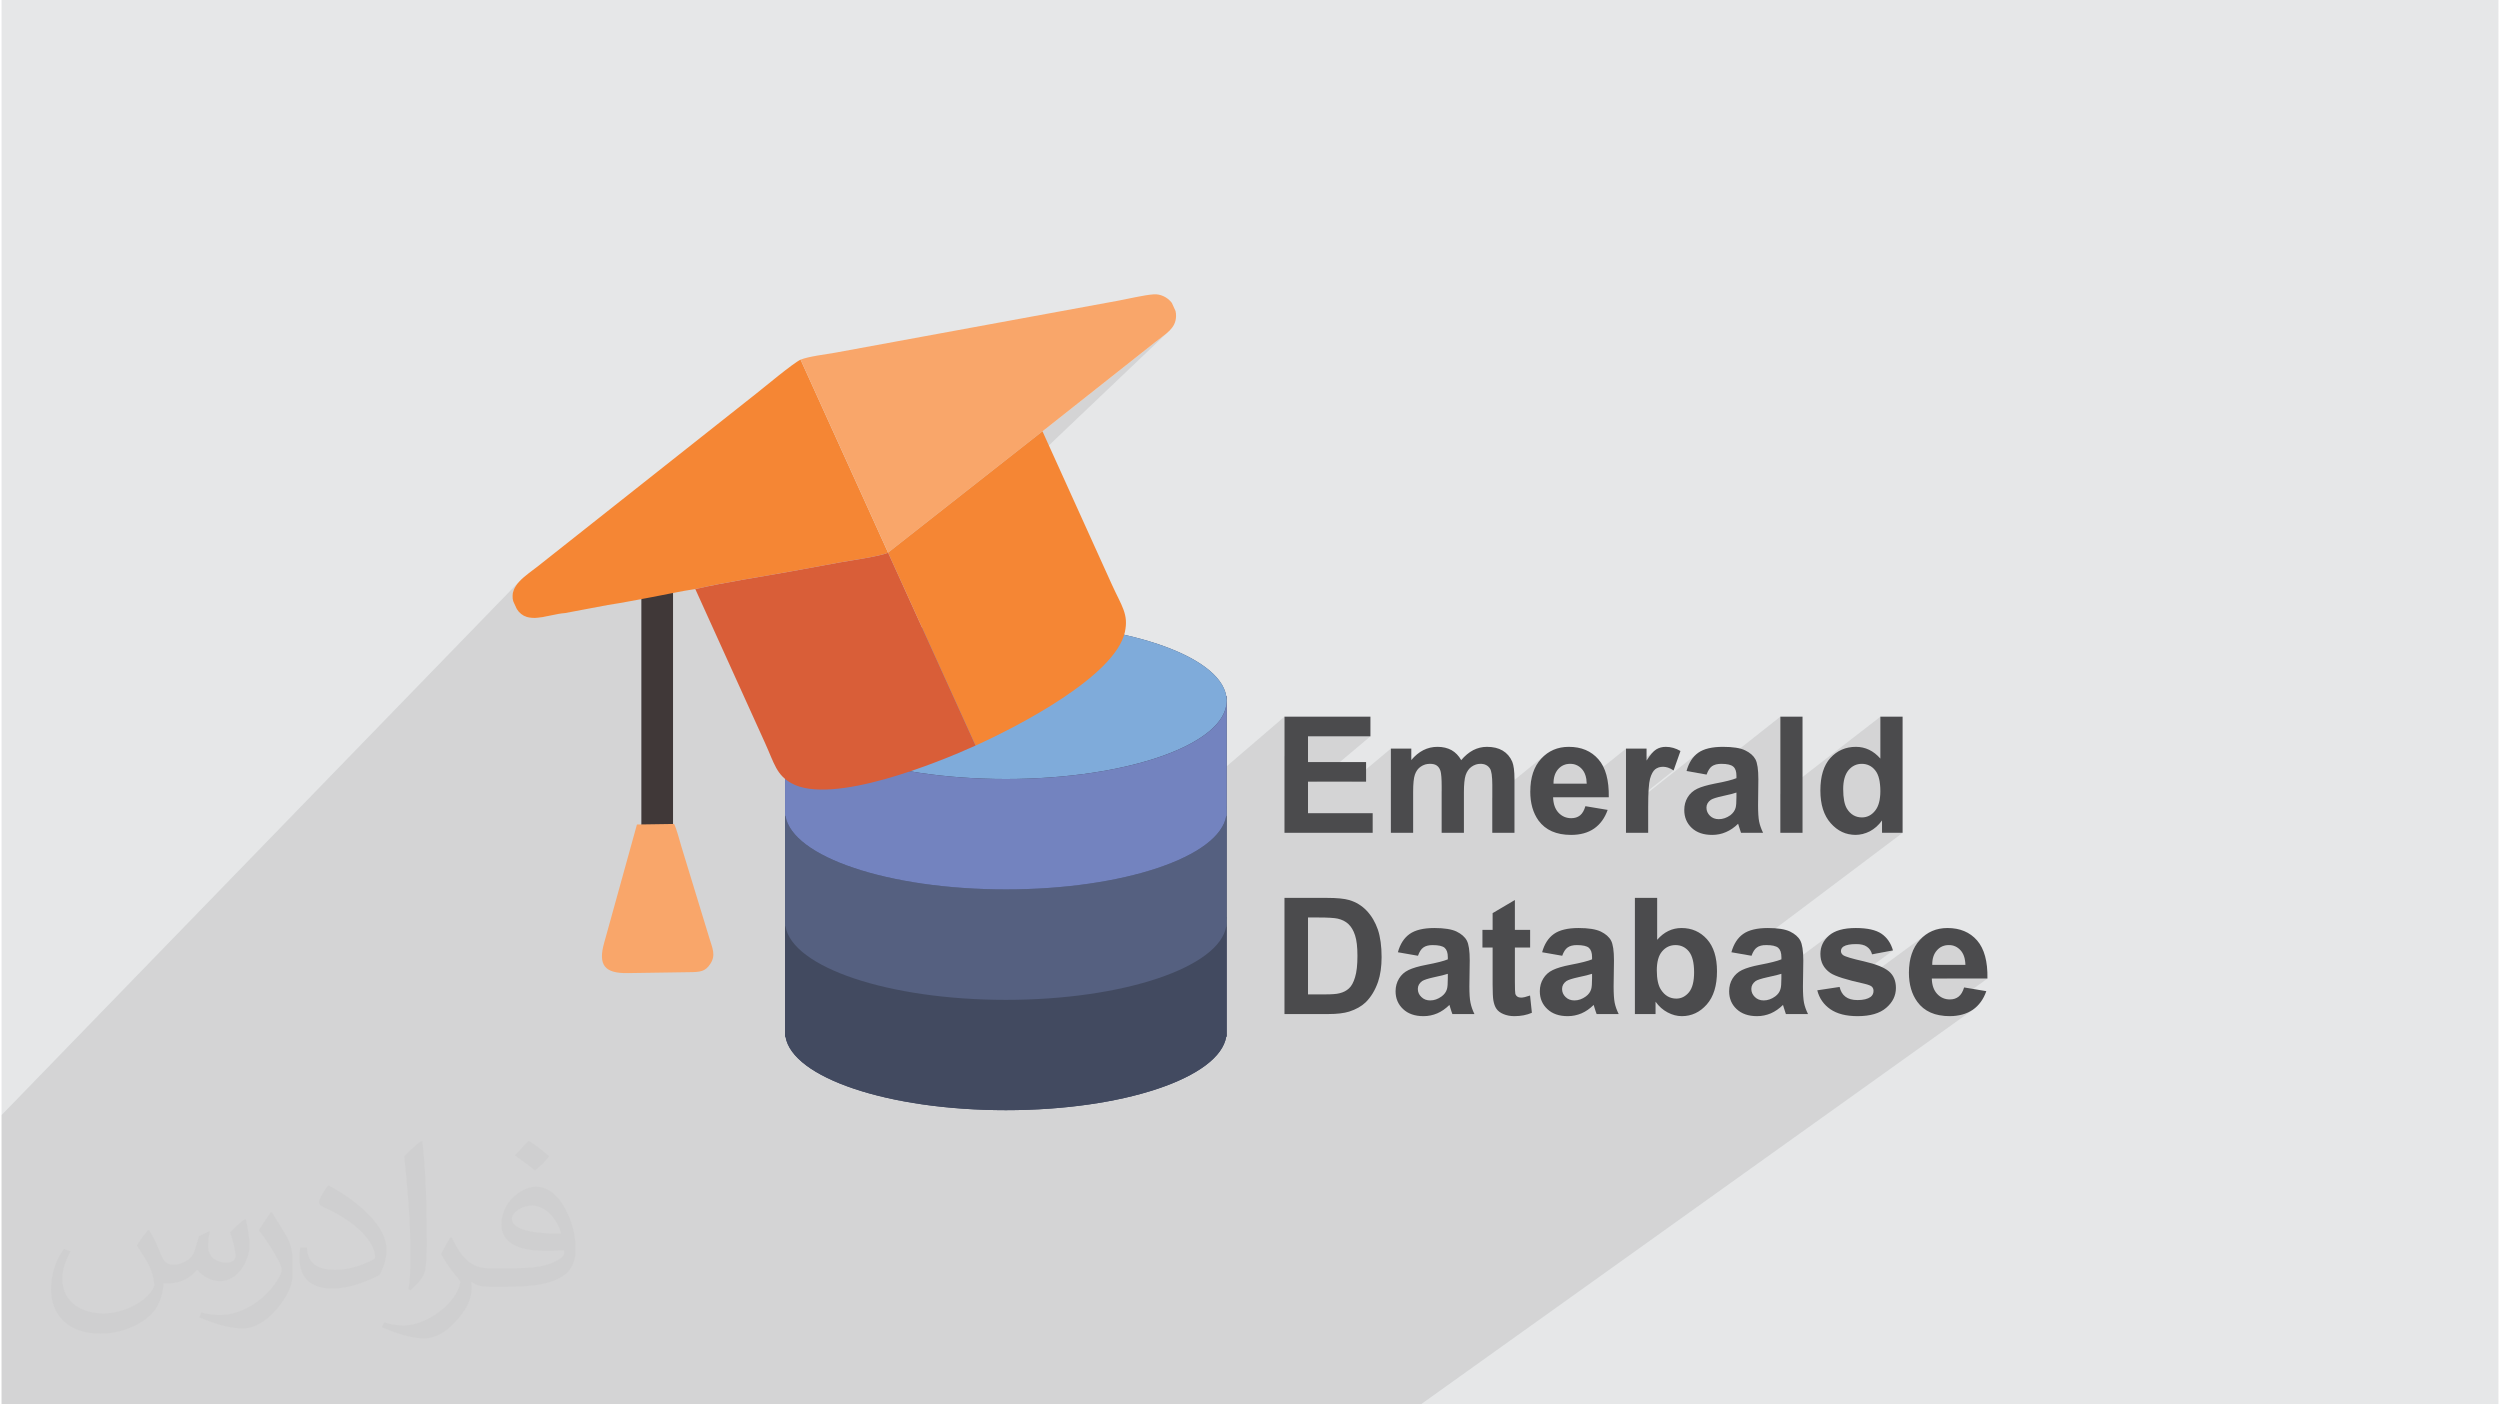 <?xml version="1.0" encoding="UTF-8"?>
<!DOCTYPE svg PUBLIC "-//W3C//DTD SVG 1.0//EN" "http://www.w3.org/TR/2001/REC-SVG-20010904/DTD/svg10.dtd">
<!-- Creator: CorelDRAW 2017 -->
<svg xmlns="http://www.w3.org/2000/svg" xml:space="preserve" width="356px" height="200px" version="1.0" shape-rendering="geometricPrecision" text-rendering="geometricPrecision" image-rendering="optimizeQuality" fill-rule="evenodd" clip-rule="evenodd"
viewBox="0 0 356000 200000"
 xmlns:xlink="http://www.w3.org/1999/xlink">
 <g id="Layer_x0020_1">
  <path fill="#E6E7E8" d="M220 0l355560 0 0 200000 -355560 0 0 -200000z"/>
  <path fill="#373435" fill-opacity="0.102" d="M3390 200000l-3170 0 0 -40 0 -4350 0 -4520 0 -9280 0 -4330 0 -4150 0 -290 0 -4390 0 -1740 0 -4960 0 -110 0 -1310 0 -1740 73740 -76000 -490 630 -340 670 -140 750 100 810 460 1000 0 10 10 10 0 10 10 10 10 10 0 10 10 10 0 10 630 700 730 400 820 160 900 -30 930 -150 520 -100 35880 -36490 12460 27480 21980 -17280 16130 -12750 540 -420 530 -400 480 -380 430 -400 -38020 36180 10390 22920 1220 -560 1370 -670 1500 -740 1590 -830 1650 -900 1690 -970 1690 -1020 1670 -1070 1610 -1110 1530 -1150 1410 -1170 -16510 14860 680 30 3210 60 3220 -60 3120 -170 3020 -270 2890 -370 2740 -470 2600 -560 2420 -640 1240 -400 0 0 10140 -8860 20 80 10 90 10 80 0 80 10 80 0 90 10 80 0 80 0 9330 8230 -7070 0 5650 3340 -2850 8900 0 -7670 6460 4950 0 5630 -4710 0 3920 3730 -3110 -420 380 -400 450 -2910 2420 0 2030 4120 -3420 140 -100 150 -100 150 -80 160 -60 160 -60 170 -40 170 -30 170 -20 180 -10 150 10 140 10 130 20 130 20 120 40 100 40 110 50 90 60 80 60 80 80 80 80 70 90 60 100 60 110 50 110 40 130 40 140 30 190 30 220 10 110 3670 -3030 -210 190 -210 200 -200 220 -200 230 -2830 2340 0 0 20 300 10 340 10 380 0 420 0 650 4130 -3400 140 -100 150 -100 150 -80 150 -70 160 -60 160 -40 160 -30 160 -20 160 -10 230 10 200 30 190 60 180 70 160 100 150 110 130 140 120 160 80 150 60 190 60 220 50 270 30 310 30 350 10 380 10 430 0 1880 7360 -5990 -400 400 -360 440 -320 480 -270 530 -210 560 -180 600 -120 650 -70 680 -20 730 0 0 4330 -3510 200 -130 210 -110 220 -80 230 -60 240 -40 250 -10 240 10 230 40 220 50 210 80 200 100 190 130 180 140 180 170 160 190 130 210 120 230 100 250 80 280 60 290 20 180 5630 -4520 0 3540 4140 -3310 -160 130 -160 160 -170 180 -170 210 -180 240 -180 260 -190 290 -2930 2340 0 2220 4160 -3310 120 -80 120 -80 130 -60 140 -50 150 -40 150 -30 150 -20 170 0 170 10 180 20 180 40 180 60 190 70 190 90 200 110 200 120 -6780 5370 0 270 10000 -7940 -260 260 -240 280 -220 310 -200 340 -170 370 -160 390 -130 430 2260 400 1370 -1080 130 -80 130 -70 150 -60 160 -40 170 -40 180 -30 200 -10 70 0 8530 -6730 0 11040 14250 -11040 0 5970 -1410 1080 50 30 220 160 210 180 190 210 170 250 150 280 130 320 110 360 80 390 60 420 30 470 10 500 -10 450 -30 420 -60 390 -90 360 -110 340 -130 300 -150 280 -180 250 -200 220 -210 190 -3700 2820 350 100 490 70 510 30 250 -10 260 -20 250 -40 250 -60 250 -70 70 -30 2420 -1830 0 1760 2940 0 -22940 17260 770 140 1430 -1070 120 -80 140 -70 140 -60 160 -50 170 -30 190 -30 190 -20 210 0 300 0 270 20 260 30 220 50 200 50 180 70 150 80 130 90 100 110 90 120 80 140 60 160 50 170 40 190 20 210 10 220 0 320 -7330 5470 40 150 50 150 3580 -2680 120 -60 140 -70 180 -70 200 -70 230 -70 260 -70 280 -70 320 -70 320 -70 290 -60 280 -70 160 -40 7980 -5940 -320 250 -290 270 -250 290 -210 300 -180 320 -130 340 -100 350 -60 370 -20 380 30 420 60 400 110 370 20 40 3080 -2280 150 -80 170 -70 190 -60 220 -50 230 -40 260 -30 280 -10 310 -10 240 10 230 10 210 30 200 40 180 50 170 70 160 80 140 80 130 100 120 110 110 120 90 130 90 140 70 150 70 160 50 170 2980 -550 -5870 4320 70 20 830 200 290 70 9330 -6850 -420 350 -400 390 -370 440 -310 490 -270 520 -220 560 -170 610 -120 640 -80 690 -10 370 4330 -3150 200 -130 200 -110 220 -80 230 -60 240 -40 260 -10 240 10 220 30 220 60 210 80 200 100 200 120 180 150 170 170 160 190 140 210 120 230 90 250 80 270 60 300 40 310 20 340 -2680 1940 5820 0 -7170 5150 340 80 700 90 760 40 480 -20 460 -40 450 -70 420 -100 400 -130 380 -160 360 -180 340 -210 -78640 56210 -3740 0 -450 0 -10 0 -950 0 -3470 0 -380 0 -1890 0 -650 0 -700 0 -3040 0 -230 0 -1630 0 -1410 0 -70 0 -740 0 -1230 0 -210 0 -1990 0 -660 0 -110 0 -1310 0 -40 0 -410 0 -100 0 -2370 0 -120 0 -600 0 -2200 0 -340 0 -490 0 -1550 0 -440 0 -1650 0 -730 0 -600 0 -330 0 -1120 0 -730 0 -370 0 -490 0 -100 0 -120 0 -580 0 -790 0 -970 0 -360 0 -260 0 -290 0 -760 0 -100 0 -260 0 -990 0 -1330 0 -120 0 -1410 0 -1380 0 -460 0 -80 0 -150 0 -180 0 -1760 0 -350 0 -360 0 -170 0 -30 0 -1440 0 -420 0 -450 0 -140 0 -1130 0 -100 0 -320 0 -540 0 -320 0 -1880 0 -430 0 -590 0 -180 0 -110 0 -10 0 -180 0 -260 0 -70 0 -700 0 -240 0 -440 0 -840 0 -100 0 -30 0 -490 0 -1020 0 -1240 0 -50 0 -60 0 -140 0 -810 0 -400 0 -470 0 -60 0 -80 0 -260 0 -680 0 -1390 0 -120 0 -110 0 -300 0 -400 0 -280 0 -240 0 -690 0 -10 0 -600 0 -40 0 0 0 -120 0 -10 0 -70 0 -1310 0 -730 0 0 0 -150 0 -80 0 -340 0 -970 0 -290 0 -120 0 -540 0 -90 0 -20 0 -780 0 -280 0 -150 0 -440 0 -370 0 -650 0 0 0 -380 0 -750 0 -260 0 -500 0 -50 0 -550 0 -460 0 -10 0 -950 0 -60 0 -1230 0 -270 0 -270 0 -830 0 -610 0 -70 0 -810 0 -1090 0 -190 0 -1300 0 -320 0 -90 0 -50 0 -1770 0 -370 0 -1420 0 -810 0 -170 0 -3550 0 -180 0 -30 0 -2510 0 -10 0 -40 0 -2190 0 -70 0 -90 0 -1090 0 -1220 0 -30 0 -1520 0 -100 0 -120 0 -50 0 -650 0 -750 0 -440 0 -150 0 -2230 0 -1810 0 -730 0 -3550 0 -1050 0 -3460 0 -30 0 -1590 0 -40 0 -530 0 -100 0 -670 0 -40 0 -100 0 -5650 0 -7080 0 -2140 0 -570 0 -120 0 -6630 0 -50 0 -8760 0 -3450 0 -4340 0 -470 0 -170 0 -2810 0 -1760 0 -7660 0 -2230 0 -2890 0 -2120 0 -2400 0 -2210 0 -1750 0 -2200 0 -820 0 -540 0 -50 0 -1170 0 -30 0 -440 0 -290 0 -460 0zm239030 -89810l1370 -1080 -110 90 -1260 990z"/>
  <path fill="#373435" fill-opacity="0.031" d="M21210 175160c680,1030 1120,2020 1550,3110 320,630 490,1830 1990,1830 430,0 1060,-150 1620,-460 630,-320 1110,-820 1350,-1580l610 -2020 1450 -720 100 110c-200,760 -240,1480 -240,2050 0,1690 1450,2330 2610,2330 680,0 1280,-330 1280,-950 0,-800 -340,-2160 -770,-3370 670,-680 1350,-1360 2130,-1910l120 60c340,1440 530,2860 530,3800 0,930 -410,1960 -750,2640 -700,1310 -1940,2360 -3440,2360 -1130,0 -2390,-570 -3260,-1620l-50 0c-820,1000 -2080,1930 -4120,1930l-630 0c-90,1340 -380,2280 -820,3130 -1210,2360 -4790,4030 -8160,4030 -4690,0 -7040,-2720 -7040,-6320 0,-2220 730,-4300 1840,-5760l920 370c-700,1340 -1160,2620 -1160,3850 0,3380 2730,4980 5900,4980 2930,0 6560,-1870 7220,-4030 -240,-2370 -1140,-3480 -2500,-5640 420,-720 950,-1440 1600,-2200l120 0zm54070 -12710c1000,610 1970,1350 2910,2200 -530,740 -1190,1420 -2010,2010 -940,-760 -1890,-1420 -2860,-2120 660,-740 1310,-1460 1960,-2090zm510 9230c-1590,0 -2900,1050 -2900,1830 0,1670 3190,2180 7020,2160 -490,-1950 -2160,-3990 -4120,-3990zm-3580 8930c2080,0 3900,-60 5280,-410 1550,-390 2850,-1170 2850,-1710 0,-140 0,-310 -40,-450 -880,80 -1870,80 -2740,80 -2810,0 -4960,-640 -5810,-2220 -220,-430 -360,-930 -360,-1480 0,-1520 650,-3020 1810,-4050 970,-850 2040,-1380 3130,-1380 1960,0 3530,1580 4620,4070 600,1360 1020,2920 1020,4900 0,1310 -370,2420 -1190,3250 -1530,1480 -4330,2030 -8640,2030l-1960 0 0 0 -510 0c-1060,0 -1840,-180 -2440,-650l-100 0c20,240 50,490 50,720 0,960 -320,2200 -970,3180 -1910,2860 -3990,4100 -5780,4100 -1820,0 -4050,-700 -6060,-1610l370 -690c650,260 1550,450 2780,450 3240,0 7500,-3130 8040,-6170 -130,-250 -340,-580 -660,-930 -940,-1130 -1550,-2080 -2100,-3070 480,-940 920,-1700 1330,-2380l170 -20c1380,2820 2640,4440 5440,4440l440 0 0 0 2030 0zm-14040 2980c240,-1290 260,-2750 260,-4110l0 -2020c0,-3760 -480,-9230 -870,-12790 680,-740 1630,-1610 2380,-2180l210 60c510,4480 630,9690 630,14480 0,1260 -50,2490 -170,3400 -70,1130 -720,1990 -2130,3310l-310 -150zm-14460 -5940c80,1770 950,3170 3970,3170 1890,0 3490,-500 5250,-1340 320,-140 490,-330 490,-490 0,-1120 -850,-2580 -2280,-3910 -1380,-1260 -3210,-2370 -4930,-3110 -580,-250 -780,-510 -780,-760 0,-520 680,-1580 1240,-2350l190 -20c1960,1030 4160,2560 5780,4260 1480,1570 2400,3150 2400,4880 0,1270 -390,2490 -1010,3600 -2160,1090 -4460,1910 -6730,1910 -2760,0 -4650,-1290 -4650,-4340 0,-330 0,-840 120,-1500l940 0zm-4990 -5020l1720 2780c630,1030 1210,2140 1210,3910l0 2260c0,1830 -1160,3780 -3050,5720 -1480,1310 -2780,1870 -3990,1870 -1800,0 -3850,-560 -6220,-1580l260 -700c750,200 1620,370 2690,370 3410,-20 6900,-2510 8490,-5560 200,-350 270,-680 270,-900 0,-350 -190,-740 -340,-1090 -870,-1650 -1840,-3150 -2900,-4530 550,-880 1110,-1730 1710,-2570l150 20z"/>
  <g id="_2320052579376">
   <rect fill="#403838" x="91330" y="81690" width="4510" height="38440"/>
   <path fill="#424A60" fill-rule="nonzero" d="M174620 99130c-960,-5840 -14630,-10470 -31380,-10470 -16750,0 -30430,4630 -31390,10470l-60 0 0 48480 60 0c960,5850 14640,10480 31390,10480 16750,0 30420,-4630 31380,-10480l60 0 0 -48480 -60 0z"/>
   <path fill="#424A60" fill-rule="nonzero" d="M143240 142380c-17370,0 -31450,-4990 -31450,-11140l0 16370 60 0c960,5850 14640,10480 31390,10480 16750,0 30420,-4630 31380,-10480l60 0 0 -16370c0,6150 -14070,11140 -31440,11140z"/>
   <path fill="#424A60" fill-rule="nonzero" d="M111790 130590l0 650c0,-220 30,-440 60,-650l-60 0z"/>
   <path fill="#424A60" fill-rule="nonzero" d="M174620 130590c40,210 60,430 60,650l0 -650 -60 0z"/>
   <path fill="#556080" fill-rule="nonzero" d="M143240 126650c-17370,0 -31450,-4980 -31450,-11140l0 16380 60 0c960,5850 14640,10490 31390,10490 16750,0 30420,-4640 31380,-10490l60 0 0 -16380c0,6160 -14070,11140 -31440,11140z"/>
   <path fill="#556080" fill-rule="nonzero" d="M174620 114860c40,220 60,430 60,650l0 -650 -60 0z"/>
   <path fill="#7FABDA" fill-rule="nonzero" d="M174680 99790c0,6150 -14070,11140 -31440,11140 -17370,0 -31450,-4990 -31450,-11140 0,-6150 14080,-11130 31450,-11130 17370,0 31440,4980 31440,11130z"/>
   <path fill="#7383BF" fill-rule="nonzero" d="M143240 110930c-17370,0 -31450,-4990 -31450,-11140l0 16380 60 0c960,5840 14640,10480 31390,10480 16750,0 30420,-4640 31380,-10480l60 0 0 -16380c0,6150 -14070,11140 -31440,11140z"/>
   <path fill="#7383BF" fill-rule="nonzero" d="M174620 99130c40,220 60,440 60,660l0 -660 -60 0z"/>
   <path fill="#4B4B4D" fill-rule="nonzero" d="M182910 118590l0 -16540 12240 0 0 2800 -8890 0 0 3670 8270 0 0 2790 -8270 0 0 4490 9210 0 0 2790 -12560 0zm15150 -11990l2910 0 0 1640c1040,-1260 2290,-1890 3730,-1890 770,0 1430,160 2000,470 560,320 1020,790 1380,1430 530,-640 1100,-1110 1710,-1430 610,-310 1260,-470 1950,-470 880,0 1620,170 2230,530 610,360 1070,890 1370,1580 210,510 320,1330 320,2480l0 7650 -3160 0 0 -6840c0,-1190 -110,-1960 -330,-2300 -290,-450 -750,-680 -1350,-680 -450,0 -870,140 -1260,410 -390,270 -670,670 -850,1190 -170,520 -250,1350 -250,2470l0 5750 -3170 0 0 -6560c0,-1160 -60,-1920 -170,-2250 -110,-340 -280,-590 -520,-760 -240,-170 -560,-250 -970,-250 -480,0 -920,130 -1310,400 -390,260 -670,640 -840,1140 -170,490 -250,1320 -250,2460l0 5820 -3170 0 0 -11990zm27700 8200l3170 530c-410,1160 -1050,2040 -1920,2650 -880,610 -1980,910 -3290,910 -2090,0 -3630,-680 -4630,-2040 -790,-1100 -1180,-2480 -1180,-4140 0,-1990 520,-3550 1550,-4670 1040,-1130 2350,-1690 3940,-1690 1780,0 3180,590 4210,1770 1030,1170 1520,2980 1480,5410l-7930 0c30,940 280,1670 770,2200 490,520 1100,780 1820,780 500,0 910,-130 1250,-400 330,-270 590,-710 760,-1310zm190 -3210c-30,-920 -260,-1620 -710,-2100 -450,-480 -1000,-720 -1650,-720 -690,0 -1260,260 -1710,760 -450,510 -670,1200 -660,2060l4730 0zm8750 7000l-3160 0 0 -11990 2930 0 0 1700c510,-800 960,-1330 1370,-1580 400,-250 860,-370 1370,-370 720,0 1420,200 2090,590l-980 2770c-540,-350 -1030,-520 -1490,-520 -450,0 -820,120 -1130,360 -310,250 -550,690 -730,1330 -180,640 -270,1980 -270,4020l0 3690zm8320 -8290l-2860 -510c320,-1170 880,-2040 1670,-2600 790,-560 1960,-840 3520,-840 1410,0 2470,160 3160,500 690,330 1180,760 1460,1270 280,520 420,1460 420,2840l-40 3700c0,1050 50,1820 150,2330 100,500 290,1030 560,1600l-3140 0c-80,-210 -180,-520 -300,-920 -50,-190 -90,-320 -110,-370 -540,530 -1120,930 -1740,1190 -610,270 -1270,400 -1960,400 -1230,0 -2200,-330 -2910,-1000 -710,-670 -1060,-1520 -1060,-2540 0,-680 160,-1280 480,-1810 320,-530 780,-940 1360,-1220 580,-280 1420,-520 2520,-740 1480,-270 2510,-540 3070,-770l0 -320c0,-620 -140,-1060 -450,-1320 -300,-270 -870,-400 -1700,-400 -570,0 -1010,120 -1330,340 -320,230 -570,620 -770,1190zm4250 2560c-400,140 -1040,300 -1920,490 -880,190 -1460,370 -1730,550 -410,290 -620,660 -620,1110 0,450 170,830 500,1160 330,320 750,480 1260,480 570,0 1120,-190 1640,-560 380,-290 630,-640 750,-1050 80,-270 120,-790 120,-1550l0 -630zm6250 5730l0 -16540 3160 0 0 16540 -3160 0zm17410 0l-2930 0 0 -1760c-490,690 -1080,1200 -1740,1550 -670,340 -1340,510 -2020,510 -1380,0 -2560,-550 -3550,-1670 -980,-1110 -1470,-2660 -1470,-4650 0,-2030 470,-3580 1430,-4640 960,-1050 2170,-1580 3630,-1580 1340,0 2510,560 3480,1670l0 -5970 3170 0 0 16540zm-8460 -6230c0,1290 180,2210 530,2790 510,830 1230,1250 2140,1250 730,0 1350,-310 1860,-940 510,-620 760,-1550 760,-2790 0,-1380 -240,-2380 -740,-2980 -490,-610 -1130,-920 -1900,-920 -750,0 -1380,300 -1890,900 -500,610 -760,1500 -760,2690zm-79560 15500l6090 0c1370,0 2420,100 3140,310 970,290 1800,800 2490,1530 690,730 1210,1620 1580,2680 350,1050 530,2360 530,3910 0,1360 -170,2530 -500,3510 -420,1210 -1010,2180 -1770,2930 -580,560 -1360,1000 -2340,1320 -740,230 -1720,350 -2950,350l-6270 0 0 -16540zm3350 2790l0 10950 2480 0c930,0 1600,-50 2010,-160 540,-130 990,-360 1340,-690 360,-320 650,-850 870,-1590 230,-740 340,-1750 340,-3030 0,-1280 -110,-2250 -340,-2940 -220,-690 -540,-1220 -940,-1600 -400,-380 -920,-640 -1540,-780 -460,-100 -1370,-160 -2730,-160l-1490 0zm15660 5450l-2860 -500c320,-1170 880,-2040 1670,-2600 790,-560 1960,-850 3520,-850 1410,0 2470,170 3160,500 690,340 1180,760 1460,1280 280,520 420,1460 420,2840l-50 3690c0,1050 50,1830 160,2330 100,500 280,1040 560,1610l-3140 0c-80,-210 -190,-520 -310,-930 -50,-190 -80,-310 -110,-370 -540,530 -1110,930 -1730,1200 -610,260 -1270,400 -1970,400 -1220,0 -2200,-340 -2900,-1010 -710,-660 -1070,-1510 -1070,-2530 0,-680 170,-1280 490,-1810 320,-530 770,-940 1360,-1220 580,-280 1420,-530 2520,-740 1470,-280 2500,-540 3070,-780l0 -320c0,-610 -150,-1050 -450,-1320 -300,-260 -870,-390 -1710,-390 -560,0 -1000,110 -1320,340 -320,220 -570,620 -770,1180zm4250 2570c-400,130 -1040,300 -1930,480 -870,190 -1450,380 -1720,550 -410,300 -620,670 -620,1120 0,450 160,830 500,1150 330,330 750,490 1260,490 570,0 1110,-190 1630,-570 380,-280 640,-630 760,-1050 80,-270 120,-780 120,-1540l0 -630zm11720 -6260l0 2520 -2170 0 0 4850c0,990 20,1560 60,1720 40,160 130,300 280,410 150,100 330,150 540,150 290,0 720,-100 1280,-300l260 2460c-730,320 -1570,480 -2500,480 -570,0 -1080,-100 -1540,-290 -460,-190 -790,-440 -1000,-750 -220,-310 -360,-720 -450,-1240 -60,-370 -100,-1120 -100,-2250l0 -5240 -1450 0 0 -2520 1450 0 0 -2380 3170 -1870 0 4250 2170 0zm4570 3690l-2860 -500c320,-1170 880,-2040 1670,-2600 790,-560 1960,-850 3520,-850 1410,0 2460,170 3160,500 690,340 1180,760 1460,1280 280,520 420,1460 420,2840l-50 3690c0,1050 50,1830 150,2330 100,500 290,1040 570,1610l-3140 0c-80,-210 -190,-520 -310,-930 -50,-190 -80,-310 -110,-370 -540,530 -1110,930 -1730,1200 -620,260 -1270,400 -1970,400 -1230,0 -2200,-340 -2900,-1010 -710,-660 -1070,-1510 -1070,-2530 0,-680 160,-1280 490,-1810 320,-530 770,-940 1360,-1220 580,-280 1420,-530 2510,-740 1480,-280 2510,-540 3080,-780l0 -320c0,-610 -150,-1050 -450,-1320 -300,-260 -870,-390 -1710,-390 -560,0 -1000,110 -1320,340 -320,220 -570,620 -770,1180zm4250 2570c-400,130 -1050,300 -1930,480 -880,190 -1450,380 -1720,550 -410,300 -620,670 -620,1120 0,450 160,830 490,1150 330,330 760,490 1270,490 570,0 1110,-190 1630,-570 380,-280 640,-630 760,-1050 80,-270 120,-780 120,-1540l0 -630zm6100 5730l0 -16540 3170 0 0 5970c970,-1120 2130,-1680 3470,-1680 1460,0 2660,530 3620,1590 950,1060 1430,2580 1430,4560 0,2050 -480,3630 -1460,4740 -970,1100 -2160,1660 -3550,1660 -680,0 -1360,-180 -2020,-530 -670,-350 -1240,-860 -1720,-1530l0 1760 -2940 0zm3120 -6230c0,1250 200,2170 590,2760 550,850 1280,1270 2190,1270 700,0 1300,-300 1800,-900 490,-600 730,-1550 730,-2840 0,-1370 -250,-2360 -740,-2970 -500,-610 -1130,-910 -1910,-910 -760,0 -1400,300 -1900,890 -510,590 -760,1490 -760,2700zm13490 -2070l-2870 -500c330,-1170 880,-2040 1670,-2600 790,-560 1970,-850 3520,-850 1420,0 2470,170 3160,500 690,340 1180,760 1460,1280 280,520 430,1460 430,2840l-50 3690c0,1050 50,1830 150,2330 100,500 290,1040 570,1610l-3150 0c-80,-210 -180,-520 -300,-930 -50,-190 -90,-310 -110,-370 -540,530 -1120,930 -1730,1200 -620,260 -1270,400 -1970,400 -1230,0 -2200,-340 -2910,-1010 -710,-660 -1060,-1510 -1060,-2530 0,-680 160,-1280 480,-1810 330,-530 780,-940 1360,-1220 590,-280 1420,-530 2520,-740 1480,-280 2510,-540 3080,-780l0 -320c0,-610 -150,-1050 -450,-1320 -310,-260 -880,-390 -1710,-390 -570,0 -1010,110 -1320,340 -320,220 -580,620 -770,1180zm4250 2570c-410,130 -1050,300 -1930,480 -880,190 -1460,380 -1730,550 -410,300 -620,670 -620,1120 0,450 170,830 500,1150 330,330 750,490 1260,490 570,0 1120,-190 1640,-570 380,-280 640,-630 750,-1050 90,-270 130,-780 130,-1540l0 -630zm5110 2350l3180 -480c140,610 410,1080 830,1390 410,320 990,480 1730,480 820,0 1440,-150 1860,-450 270,-210 410,-500 410,-850 0,-240 -70,-440 -230,-600 -150,-150 -510,-290 -1050,-420 -2560,-560 -4190,-1080 -4870,-1540 -950,-660 -1420,-1560 -1420,-2710 0,-1040 410,-1910 1230,-2620 820,-710 2090,-1070 3810,-1070 1640,0 2860,270 3660,810 790,540 1340,1330 1640,2380l-2980 560c-120,-470 -370,-840 -730,-1080 -350,-260 -870,-380 -1530,-380 -840,0 -1440,120 -1810,350 -240,170 -360,380 -360,640 0,230 100,420 310,580 290,210 1280,510 2980,890 1690,390 2870,860 3540,1420 670,560 1000,1350 1000,2360 0,1100 -460,2040 -1380,2830 -910,790 -2270,1190 -4080,1190 -1630,0 -2920,-330 -3880,-990 -950,-660 -1570,-1550 -1860,-2690zm20910 -410l3160 530c-400,1160 -1050,2040 -1920,2650 -880,600 -1980,910 -3290,910 -2080,0 -3630,-680 -4620,-2050 -790,-1090 -1190,-2470 -1190,-4140 0,-1980 520,-3540 1560,-4670 1030,-1120 2340,-1690 3930,-1690 1780,0 3190,590 4220,1770 1020,1180 1520,2980 1470,5420l-7920 0c20,940 280,1670 760,2190 490,530 1100,790 1820,790 500,0 910,-140 1250,-410 340,-270 590,-700 770,-1300zm180 -3210c-20,-920 -260,-1620 -710,-2100 -450,-480 -990,-720 -1640,-720 -690,0 -1260,250 -1710,760 -450,500 -670,1190 -660,2060l4720 0z"/>
   <path fill="#F58634" d="M126460 78700c-1150,530 -5480,1130 -6890,1390 -2350,430 -4530,830 -6850,1260 -4470,810 -9370,1540 -13710,2530 -2080,300 -4090,770 -6230,1160 -2150,390 -4130,800 -6210,1110l-6100 1150c-2470,170 -5380,1780 -6880,-570 -10,-30 -30,-50 -40,-80l-460 -1000c-640,-2280 1790,-3650 3550,-5050l30980 -24500c1230,-970 5350,-4410 6380,-4880l12460 27480z"/>
   <path fill="#F9A66A" d="M148450 61420l-21990 17280 -12460 -27480c1070,-460 3670,-770 4950,-1000l40320 -7410c1520,-280 3630,-800 5050,-900 870,-60 1910,370 2550,1220l530 1170c50,230 80,480 70,750 -50,1740 -1430,2450 -2900,3620l-16120 12750z"/>
   <path fill="#F58634" d="M138920 106170l-12460 -27470 21990 -17280 9880 21820c1400,3090 2410,4220 1850,6780 -1390,6260 -15200,13410 -21260,16150z"/>
   <path fill="#D95E38" d="M126460 78700l12460 27470c-5390,2440 -20420,8540 -26190,5380 -2170,-1200 -2450,-2790 -3770,-5710l-9950 -21960c4340,-990 9240,-1720 13710,-2530 2320,-430 4500,-830 6850,-1260 1410,-260 5740,-860 6890,-1390z"/>
   <path fill="#F9A66A" d="M90700 117410l5290 -80c410,840 720,2170 1040,3220l4030 13190c360,1210 920,2290 80,3530 -720,1080 -1380,1160 -3080,1170l-8630 130c-3300,60 -4310,-1100 -3390,-4340 300,-1080 670,-2370 950,-3420l3710 -13400z"/>
  </g>
 </g>
</svg>
